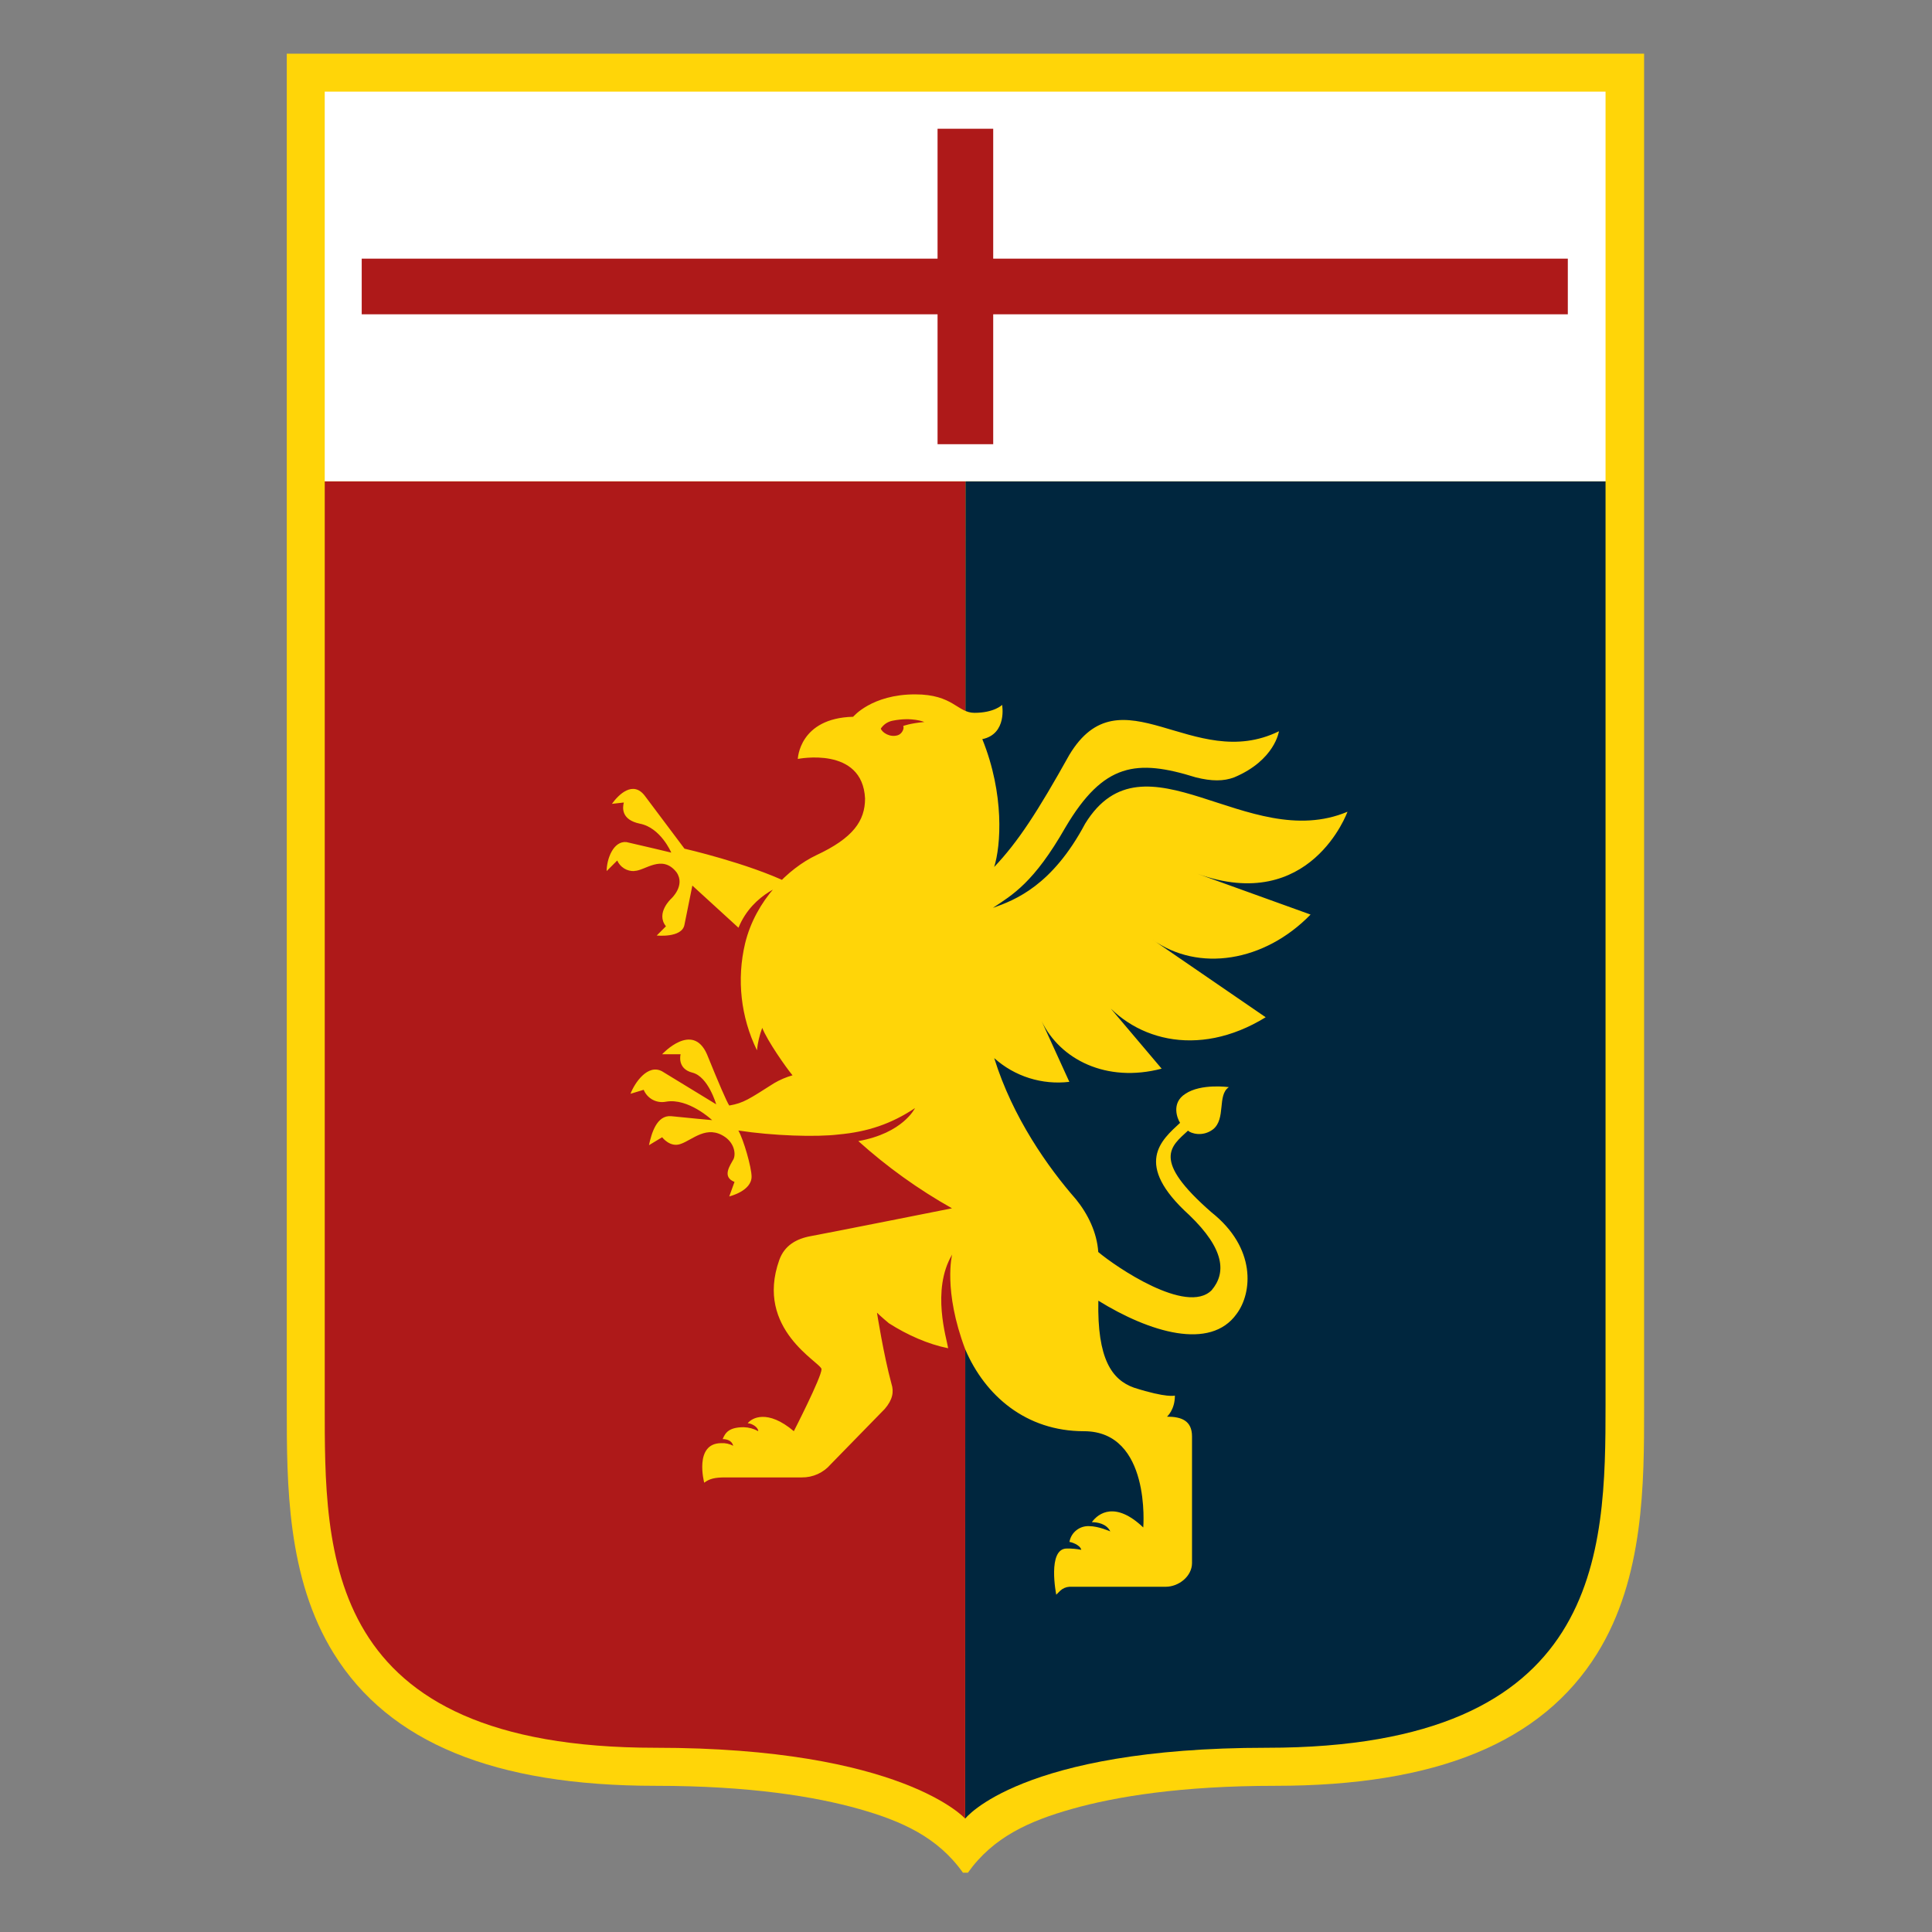 <?xml version="1.0" encoding="UTF-8"?>
<svg xmlns="http://www.w3.org/2000/svg" width="72" height="72" viewBox="0 0 72 72" fill="none">
  <rect x="0" y="0" width="72" height="72" fill="#808080" stroke="none"/>
  <g clip-path="url(#clip0_1777_46578)">
    <path d="M10.687 2V52.452C10.687 55.283 10.687 58.807 12.441 61.626C14.502 64.941 18.425 66.552 24.427 66.552C27.949 66.552 30.381 66.954 32.012 67.414C33.596 67.862 34.944 68.461 35.888 69.791H36.07C37.015 68.461 38.362 67.862 39.946 67.414C41.577 66.954 44.01 66.552 47.532 66.552C53.535 66.552 57.456 64.941 59.518 61.626C61.272 58.807 61.272 55.283 61.271 52.452V2H10.687Z" fill="#FFD508"></path>
    <path d="M35.969 67.775C35.969 67.775 38.023 65.134 47.217 65.134C59.737 65.134 59.834 57.895 59.834 52.321V17.936H35.979L35.969 67.775Z" fill="#00263E"></path>
    <path d="M35.977 17.936H12.102V52.321C12.102 57.895 12.004 65.134 24.427 65.134C33.621 65.134 35.969 67.775 35.969 67.775L35.977 17.936Z" fill="#AE1919"></path>
    <path d="M59.834 3.415H12.102V17.936H59.834V3.415Z" fill="white"></path>
    <path d="M58.428 9.639H37.014V4.798H34.94V9.639H13.48V11.713H34.94V16.554H37.014V11.713H58.428V9.639Z" fill="#AE1919"></path>
    <path d="M27.325 43.216C27.226 43.413 26.882 43.854 27.373 44.047L27.177 44.587C27.177 44.587 28.009 44.391 28.009 43.85C28.009 43.507 27.713 42.475 27.517 42.131C28.794 42.328 30.416 42.381 31.25 42.279C32.331 42.181 33.216 41.885 34.099 41.296C34.099 41.296 33.657 42.23 31.987 42.525C33.055 43.486 34.226 44.326 35.478 45.03C35.478 45.03 30.763 45.969 30.223 46.065C29.683 46.162 29.24 46.41 29.044 46.95C28.111 49.553 30.616 50.782 30.616 51.027C30.616 51.322 29.584 53.336 29.584 53.336C28.602 52.505 28.013 52.844 27.865 53.041C28.013 53.041 28.258 53.188 28.258 53.336C28.092 53.244 27.907 53.193 27.718 53.188C27.177 53.188 27.03 53.385 26.932 53.631C27.079 53.631 27.276 53.68 27.325 53.88C27.189 53.808 27.036 53.774 26.882 53.782C25.851 53.782 26.244 55.256 26.244 55.256C26.44 55.108 26.637 55.059 27.03 55.059H29.88C30.085 55.062 30.288 55.019 30.475 54.934C30.661 54.849 30.827 54.724 30.96 54.568L32.974 52.505C33.269 52.161 33.318 51.866 33.223 51.572C32.928 50.491 32.682 48.919 32.682 48.919C32.682 48.919 32.83 49.066 33.124 49.312C33.813 49.754 34.598 50.098 35.335 50.245C35.286 49.901 34.697 48.084 35.483 46.754C35.483 46.754 35.139 48.084 35.974 50.292C36.711 52.011 38.234 53.337 40.395 53.337C42.901 53.337 42.606 56.924 42.606 56.924C41.574 55.941 40.936 56.384 40.69 56.727C40.887 56.727 41.23 56.776 41.378 57.071C41.378 57.071 40.936 56.875 40.592 56.875C40.418 56.866 40.247 56.921 40.111 57.03C39.975 57.138 39.884 57.293 39.855 57.464C39.904 57.464 40.248 57.562 40.297 57.758C40.119 57.722 39.938 57.706 39.756 57.709C39.02 57.709 39.363 59.429 39.363 59.429L39.511 59.282C39.605 59.194 39.726 59.142 39.855 59.134H43.441C43.932 59.134 44.423 58.741 44.423 58.25V53.533C44.423 52.943 44.03 52.795 43.49 52.795C43.49 52.795 43.785 52.546 43.785 52.009C43.785 52.009 43.49 52.108 42.261 51.715C41.43 51.42 40.887 50.634 40.932 48.473C42.843 49.653 45.107 50.34 46.085 48.965C46.675 48.178 46.822 46.508 45.151 45.182C42.897 43.216 43.634 42.727 44.273 42.136C44.371 42.234 44.813 42.385 45.206 42.087C45.698 41.693 45.353 40.809 45.796 40.515C45.796 40.515 44.764 40.367 44.174 40.764C43.634 41.108 43.88 41.697 43.978 41.845C43.291 42.484 42.209 43.367 44.322 45.283C45.652 46.561 45.698 47.444 45.153 48.084C44.22 49.017 41.568 47.2 40.929 46.659C40.88 45.922 40.536 45.234 40.098 44.694C39.062 43.511 37.739 41.647 37.052 39.433C37.429 39.771 37.873 40.025 38.356 40.177C38.839 40.329 39.349 40.377 39.851 40.317L38.82 38.057C39.508 39.482 41.23 40.366 43.291 39.826L40.88 36.977C42.108 38.745 44.613 39.482 47.168 37.91L42.943 35.012C44.665 36.244 47.125 35.848 48.841 34.083L44.616 32.56C48.841 34.083 50.217 30.251 50.217 30.251C46.483 31.823 42.653 27.108 40.441 30.694C39.213 33.003 37.837 33.539 37.002 33.834C37.739 33.343 38.525 32.9 39.704 30.837C41.129 28.426 42.357 28.282 44.567 28.971C45.157 29.118 45.599 29.118 45.992 28.971C47.515 28.331 47.663 27.251 47.663 27.251C44.469 28.823 41.767 24.942 39.849 28.135C38.671 30.247 37.938 31.377 37.05 32.31C37.299 31.525 37.442 29.609 36.608 27.546C37.543 27.351 37.346 26.27 37.346 26.27C37.346 26.27 37.052 26.565 36.315 26.565C35.676 26.565 35.528 25.877 34.104 25.877C32.483 25.877 31.795 26.712 31.795 26.712C29.781 26.761 29.732 28.284 29.732 28.284C29.732 28.284 32.142 27.793 32.238 29.758C32.238 30.589 31.795 31.231 30.42 31.871C29.388 32.362 28.16 33.54 27.767 35.161C27.45 36.499 27.606 37.905 28.209 39.141C28.239 38.855 28.305 38.575 28.406 38.306C28.602 38.797 29.289 39.779 29.535 40.074C29.294 40.142 29.063 40.241 28.847 40.368C27.915 40.958 27.718 41.106 27.177 41.2C27.079 41.053 26.784 40.368 26.346 39.288C25.806 38.059 24.676 39.288 24.676 39.288H25.364C25.364 39.288 25.217 39.828 25.806 39.975C26.395 40.123 26.69 41.155 26.69 41.155L24.676 39.926C24.136 39.632 23.645 40.368 23.497 40.762L23.988 40.614C24.054 40.773 24.173 40.904 24.324 40.985C24.476 41.065 24.651 41.091 24.819 41.057C25.655 40.909 26.539 41.744 26.539 41.744C26.539 41.744 25.459 41.646 25.016 41.597C24.475 41.548 24.279 42.235 24.185 42.678L24.676 42.382C24.676 42.382 24.971 42.776 25.364 42.632C25.806 42.485 26.346 41.895 27.034 42.382C27.378 42.632 27.428 43.022 27.329 43.214L27.325 43.216ZM33.66 27.055C33.71 27.153 33.611 27.349 33.464 27.398C33.169 27.496 32.874 27.3 32.825 27.153C32.876 27.077 32.941 27.011 33.016 26.96C33.092 26.91 33.178 26.875 33.267 26.858C34.004 26.711 34.446 26.907 34.446 26.907C33.906 26.956 33.66 27.055 33.66 27.055ZM23.639 32.457C24.032 32.457 24.671 31.818 25.211 32.506C25.555 32.998 25.015 33.489 25.015 33.489C25.015 33.489 24.424 34.029 24.818 34.52L24.474 34.864C24.474 34.864 25.407 34.962 25.506 34.471L25.802 33.003L27.521 34.574C28.062 33.245 29.388 32.904 29.388 32.904C27.865 32.167 25.508 31.627 25.508 31.627L24.034 29.662C23.592 29.073 23.051 29.613 22.805 29.957L23.248 29.907C23.198 30.104 23.149 30.547 23.837 30.694C24.623 30.841 25.016 31.774 25.016 31.774C25.016 31.774 23.788 31.48 23.346 31.382C22.854 31.332 22.608 32.02 22.608 32.462L23.002 32.069C23.056 32.191 23.146 32.294 23.26 32.365C23.374 32.435 23.507 32.469 23.641 32.462" fill="#FFD508"></path>
  </g>
  <defs>
    <clipPath id="clip0_1777_46578">
      <rect width="51.761" height="68" fill="white" transform="translate(10 2)"></rect>
    </clipPath>
  </defs>
</svg>
